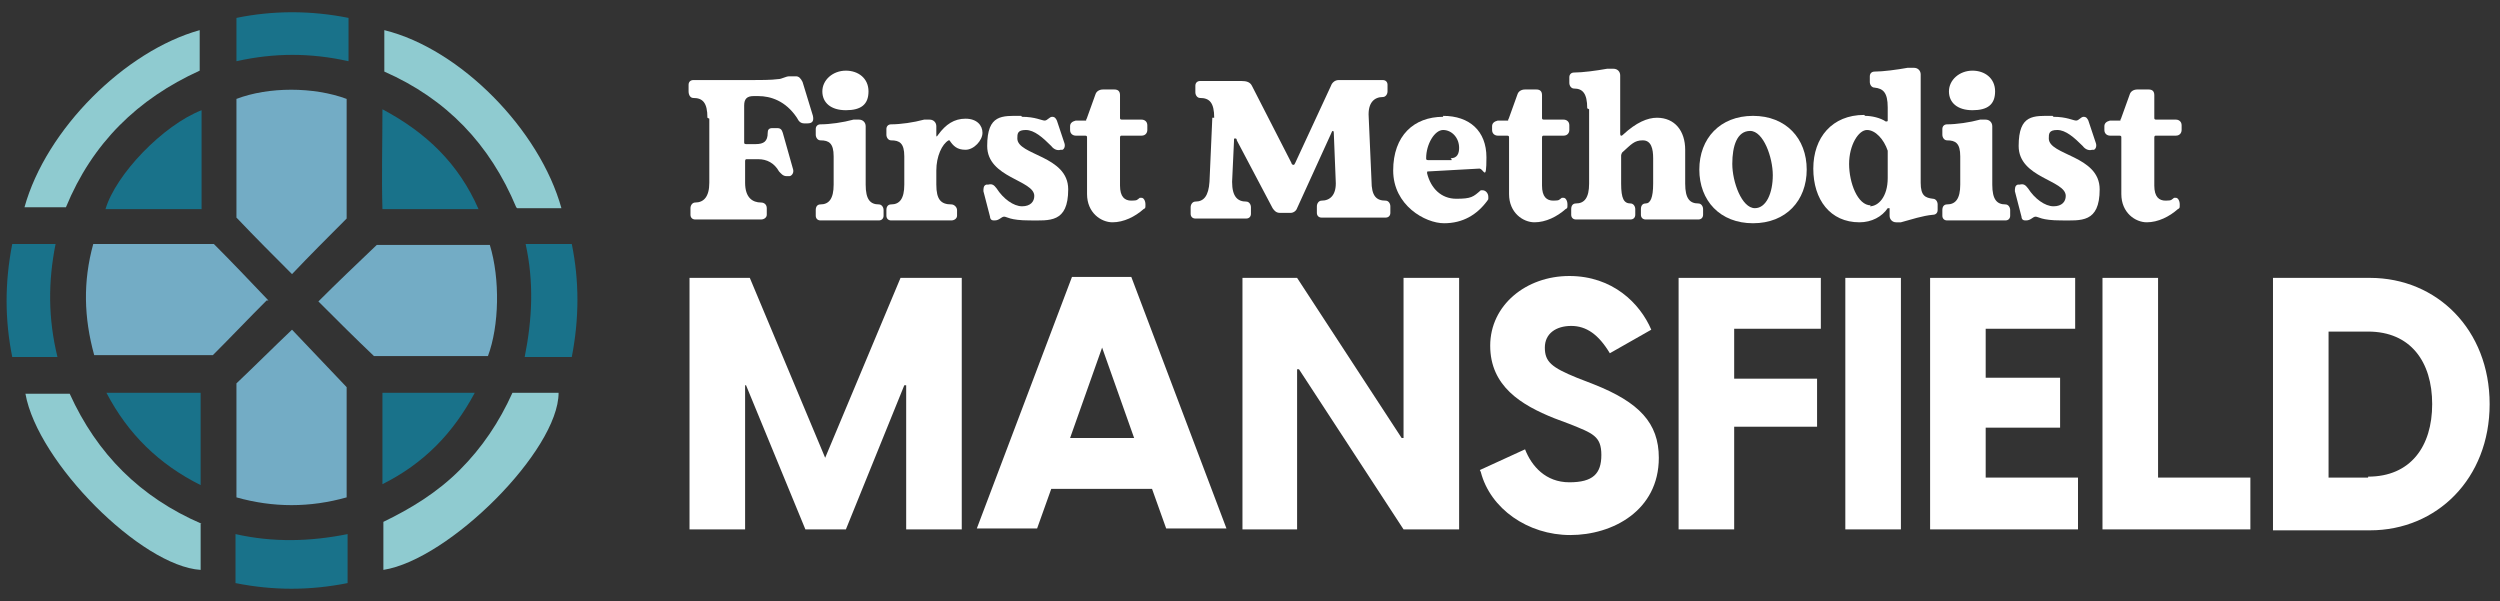 <?xml version="1.0" encoding="UTF-8"?>
<svg id="Layer_1" xmlns="http://www.w3.org/2000/svg" version="1.1" viewBox="0 0 265.4 63.8">
  <rect x="0" y="0" width="265.4" height="63.8" fill="#333333" stroke="none"/>
  <!-- Generator: Adobe Illustrator 29.7.1, SVG Export Plug-In . SVG Version: 2.1.1 Build 8)  -->
  <defs>
    <style>
      .st0 {
        fill: #19728a;
      }

      .st1 {
        fill: #73acc5;
      }

      .st2 {
        fill: #8fcbd0;
      }

      .st3 {
        fill: #fff;
      }
    </style>
  </defs>
  <path class="st1" d="M25.1,23.1v-12.6c3.4-1.3,8.2-1.3,11.7,0v12.7c-1.9,1.9-3.9,3.9-5.8,5.9-1.9-1.9-3.9-3.9-5.8-5.9"/>
  <path class="st1" d="M28.3,31.9c-1.9,1.9-3.8,3.9-5.7,5.8h-12.6c-1.1-4-1.2-7.8-.1-11.8h12.8c1.9,1.9,3.8,3.9,5.8,6"/>
  <path class="st1" d="M52,26c1.1,3.6,1,8.6-.2,11.8h-12.1c-2-1.9-3.9-3.8-5.9-5.8,2-2,4-3.9,6.2-6h11.9,0Z"/>
  <path class="st1" d="M36.8,52.8c-3.9,1.1-7.8,1.1-11.7,0v-12.1c1.9-1.8,3.9-3.8,5.9-5.7,1.8,1.9,3.7,3.9,5.8,6.1v11.7h0Z"/>
  <path class="st2" d="M40.7,60.5v-5.1c2.9-1.4,5.7-3.1,8.1-5.5,2.4-2.4,4.2-5.1,5.6-8.2h4.9c0,6.1-11.6,17.7-18.6,18.8"/>
  <path class="st2" d="M21.3,55.6v4.9c-6.3-.4-17.3-11.4-18.6-18.7h4.7c2.9,6.4,7.5,11,14,13.8"/>
  <path class="st2" d="M54.8,22c-2.8-6.7-7.4-11.5-14-14.4V3.2c8.1,2,16.5,10.6,18.8,18.9h-4.7Z"/>
  <path class="st2" d="M21.2,3.2v4.3c-6.6,3-11.4,7.7-14.2,14.5H2.6C4.9,13.7,13.3,5.4,21.2,3.2"/>
  <path class="st0" d="M21.4,11.7v10.5h-10.2c1.1-3.7,6.1-8.9,10.2-10.5"/>
  <path class="st0" d="M50.8,22.2h-10.2c-.1-3.4,0-6.9,0-10.6,4.7,2.5,8.1,5.8,10.2,10.6"/>
  <path class="st0" d="M36.9,56.6v5.3c-4,.8-7.9.8-11.9,0v-5.2c4,.9,7.9.8,11.9,0"/>
  <path class="st0" d="M21.3,51.5c-4.4-2.2-7.7-5.4-10-9.8h10v9.8Z"/>
  <path class="st0" d="M60.7,37.9h-5c.8-4,1-7.9.1-12h4.9c.8,3.9.8,7.9,0,12"/>
  <path class="st0" d="M40.6,51.4v-9.7h9.8c-2.3,4.3-5.4,7.5-9.8,9.7"/>
  <path class="st0" d="M1.3,25.9h4.6c-.8,4-.8,7.9.2,12H1.3c-.8-4-.8-7.9,0-12"/>
  <path class="st0" d="M25.1,6.4V1.9c3.9-.8,7.9-.8,11.9,0v4.6c-4-.9-7.9-.9-11.9,0"/>
  <polygon class="st3" points="73.2 29.5 79.6 29.5 87.6 48.6 95.6 29.5 102.1 29.5 102.1 56.2 96.2 56.2 96.2 40.9 96 40.9 89.8 56.2 85.5 56.2 79.2 40.9 79.1 40.9 79.1 56.2 73.2 56.2 73.2 29.5"/>
  <path class="st3" d="M120.4,46.5l-3.4-9.6-3.4,9.6h6.8ZM122.3,51.9h-10.7l-1.5,4.2h-6.4l10.1-26.7h6.3l10.1,26.7h-6.4l-1.5-4.2Z"/>
  <polygon class="st3" points="131.9 29.5 137.7 29.5 148.8 46.5 149 46.5 149 29.5 154.9 29.5 154.9 56.2 149 56.2 137.9 39.2 137.7 39.2 137.7 56.2 131.9 56.2 131.9 29.5"/>
  <path class="st3" d="M157.1,49.9l4.8-2.2c.7,1.8,2.2,3.5,4.7,3.5s3.4-.9,3.4-2.9-.9-2.3-3.4-3.3l-1.6-.6c-3.5-1.4-6.8-3.4-6.8-7.7s3.8-7.4,8.4-7.4,7.5,2.9,8.7,5.7l-4.4,2.5c-1.2-2-2.5-2.9-4.1-2.9s-2.8.8-2.8,2.3.7,2.1,3.4,3.2l1.8.7c4.8,1.9,6.9,4.1,6.9,7.8,0,5.6-4.9,8.2-9.4,8.2s-8.5-2.8-9.5-6.7"/>
  <polygon class="st3" points="184.1 34.9 184.1 40.2 192.9 40.2 192.9 45.3 184.1 45.3 184.1 56.2 178.2 56.2 178.2 29.5 193.3 29.5 193.3 34.9 184.1 34.9"/>
  <rect class="st3" x="195.9" y="29.5" width="5.9" height="26.7"/>
  <polygon class="st3" points="220.6 50.7 220.6 56.2 204.9 56.2 204.9 29.5 220.3 29.5 220.3 34.9 210.8 34.9 210.8 40.1 218.7 40.1 218.7 45.4 210.8 45.4 210.8 50.7 220.6 50.7"/>
  <polygon class="st3" points="238.9 50.7 238.9 56.2 223.2 56.2 223.2 29.5 229.1 29.5 229.1 50.7 238.9 50.7"/>
  <path class="st3" d="M251.4,50.6c4.5,0,6.8-3.2,6.8-7.7s-2.3-7.7-6.8-7.7h-4.2v15.5h4.2ZM241.3,29.5h10.3c7.1,0,12.7,5.5,12.7,13.4s-5.6,13.4-12.7,13.4h-10.3v-26.7Z"/>
  <path class="st3" d="M75.1,12.5c0-1.6-.5-2.1-1.5-2.1-.3,0-.5-.3-.5-.7v-.7c0-.3.2-.5.5-.5h6.2c.8,0,2.1,0,2.8-.1.4,0,.8-.3,1.2-.3h.7c.3,0,.5.2.7.6l1.1,3.6c.1.5,0,.8-.6.8h-.3c-.4,0-.6-.2-.8-.6-1.2-1.8-2.8-2.3-4.1-2.3h-.5c-.7,0-1,.3-1,1v3.9c0,.1,0,.2.2.2h1c.9,0,1.3-.3,1.3-1.2,0-.3.1-.5.5-.5h.5c.4,0,.5.2.6.5l1.1,3.9c.1.4-.2.7-.4.7h-.3c-.4,0-.6-.3-.8-.5-.5-.9-1.3-1.3-2.2-1.3h-1.2c-.1,0-.2,0-.2.2v2.3c0,1.6.8,2.1,1.7,2.1.3,0,.6.2.6.6v.7c0,.3-.3.5-.6.5h-7c-.3,0-.5-.2-.5-.5v-.7c0-.3.2-.6.5-.6.9,0,1.5-.6,1.5-2.1v-6.8h0Z"/>
  <path class="st3" d="M89.8,7.5c1.3,0,2.4.8,2.4,2.2s-.8,2-2.4,2-2.5-.8-2.5-2,1.1-2.2,2.5-2.2M88.5,16.6c0-1.4-.5-1.7-1.4-1.7-.3,0-.5-.3-.5-.6v-.6c0-.3.2-.5.5-.5,1,0,2.4-.2,3.5-.5.1,0,.3,0,.4,0h.2c.4,0,.7.3.7.7v6.2c0,1.6.5,2.1,1.4,2.1.3,0,.5.3.5.6v.6c0,.3-.2.5-.5.5h-6.2c-.3,0-.5-.2-.5-.5v-.6c0-.4.2-.6.5-.6.9,0,1.4-.6,1.4-2.1v-2.8h0Z"/>
  <path class="st3" d="M96,16.6c0-1.4-.5-1.7-1.4-1.7-.3,0-.5-.3-.5-.6v-.6c0-.3.2-.5.5-.5,1,0,2.4-.2,3.5-.5.1,0,.3,0,.4,0h.2c.4,0,.7.3.7.7v.9c0,.2,0,.3.2,0,.8-1.1,1.7-1.7,2.9-1.7s1.8.7,1.8,1.5-.9,1.8-1.8,1.8-1.3-.4-1.7-1c0,0,0,0-.1,0-.7.4-1.3,1.7-1.3,3.2v1.5c0,1.6.5,2.1,1.6,2.1.3,0,.6.3.6.6v.6c0,.3-.3.5-.6.5h-6.4c-.3,0-.5-.2-.5-.5v-.6c0-.4.2-.6.5-.6.9,0,1.4-.6,1.4-2.1v-2.8h0Z"/>
  <path class="st3" d="M108.5,12.4c1.4,0,2.1.4,2.4.4s.5-.4.8-.4h0c.3,0,.4.2.5.4l.8,2.4c.1.3,0,.6-.2.7h-.2c-.3.1-.7,0-1-.4-.9-.9-1.8-1.7-2.7-1.7s-.9.4-.9.9c0,1.8,5.4,1.8,5.4,5.4s-2,3.3-4.1,3.3-2.4-.4-2.7-.4-.5.4-1,.4h-.1c-.3,0-.4-.2-.4-.4l-.7-2.7c0-.3,0-.6.3-.7h.2c.4-.1.6,0,.9.4.7,1.1,1.8,1.9,2.7,1.9s1.3-.5,1.3-1.1c0-1.7-5-1.9-5-5.3s1.6-3.2,3.6-3.2"/>
  <path class="st3" d="M115.4,14.6c0-.1,0-.2-.2-.2h-1c-.3,0-.6-.2-.6-.6v-.4c0-.3.2-.5.6-.6h1.1c0-.2.1-.2.1-.3l.9-2.5c.1-.3.4-.5.8-.5h1.2c.4,0,.6.2.6.6v2.4c0,.1,0,.2.2.2h2.1c.3,0,.6.2.6.6v.5c0,.3-.2.6-.6.6h-2.1c-.1,0-.2,0-.2.2v5.1c0,1.2.5,1.6,1.2,1.6s.6-.1.9-.3c0,0,.1,0,.2,0,.2,0,.4.3.4.7s0,.4-.2.5c-.9.8-2.1,1.4-3.3,1.4s-2.7-1-2.7-3v-5.9h0Z"/>
  <path class="st3" d="M128.9,12.5c0-1.6-.5-2.1-1.5-2.1-.3,0-.5-.3-.5-.6v-.7c0-.3.2-.5.5-.5h4.4c.5,0,.9.1,1.1.5l4.2,8.2c0,.1.1.2.2.2s.1,0,.2-.2l3.8-8.2c.1-.3.4-.6.8-.6h4.7c.3,0,.5.2.5.5v.7c0,.3-.2.6-.5.6-.9,0-1.6.6-1.5,2.1l.3,6.8c0,1.6.5,2.1,1.5,2.1.3,0,.5.3.5.6v.7c0,.3-.2.5-.5.5h-6.8c-.3,0-.5-.2-.5-.5v-.7c0-.3.2-.6.5-.6.9,0,1.6-.6,1.5-2.1l-.2-5c0-.1,0-.3-.1-.3s-.1.1-.2.3l-3.6,7.9c-.1.3-.4.5-.7.5h-1.1c-.4,0-.6-.2-.8-.5l-3.8-7.2c0-.2-.1-.2-.2-.2s-.1,0-.1.3l-.2,4.3c0,1.6.6,2.1,1.5,2.1.3,0,.5.3.5.6v.7c0,.3-.2.5-.5.5h-5.4c-.3,0-.5-.2-.5-.5v-.7c0-.3.2-.6.5-.6.9,0,1.4-.6,1.5-2.1l.3-6.8h0Z"/>
  <path class="st3" d="M154,16.8c.7,0,.9-.5.9-1.1,0-1.1-.8-1.9-1.7-1.9s-1.8,1.5-1.8,3c0,.1,0,.2.2.2h2.5q0-.1,0-.1ZM153.2,12.3c2.8,0,4.6,1.6,4.6,4.4s-.3,1.1-.8,1.2l-5.4.3c-.1,0-.1,0-.1.2.4,1.6,1.5,2.7,3.1,2.7s1.8-.2,2.6-.9c0,0,.1,0,.2,0,.3,0,.6.3.6.7s0,.2-.1.4c-1.1,1.5-2.6,2.4-4.6,2.4s-5.4-1.9-5.4-5.6,2.2-5.7,5.3-5.7"/>
  <path class="st3" d="M160.2,14.6c0-.1,0-.2-.2-.2h-1c-.3,0-.6-.2-.6-.6v-.4c0-.3.2-.5.6-.6h1.1c0-.2.1-.2.1-.3l.9-2.5c.1-.3.4-.5.8-.5h1.2c.4,0,.6.2.6.6v2.4c0,.1,0,.2.2.2h2.1c.3,0,.6.2.6.6v.5c0,.3-.2.6-.6.6h-2.1c-.1,0-.2,0-.2.2v5.1c0,1.2.5,1.6,1.2,1.6s.6-.1.9-.3c0,0,.1,0,.2,0,.2,0,.4.3.4.7s0,.4-.2.5c-.9.8-2.1,1.4-3.3,1.4s-2.7-1-2.7-3v-5.9h0Z"/>
  <path class="st3" d="M168.5,11.5c0-1.6-.5-2.1-1.4-2.1-.3,0-.5-.3-.5-.6v-.6c0-.3.2-.5.5-.5.9,0,2.4-.2,3.5-.4.1,0,.3,0,.4,0h.3c.4,0,.7.3.7.7v6.2c0,.2.1.3.3.1,1.4-1.3,2.6-1.8,3.6-1.8,1.9,0,3,1.4,3,3.4v3.6c0,1.6.5,2.1,1.4,2.1.3,0,.5.3.5.6v.6c0,.3-.2.5-.5.5h-5.6c-.3,0-.5-.2-.5-.5v-.6c0-.4.2-.6.5-.6.5,0,.8-.6.8-2.1v-2.7c0-1-.2-1.9-1.1-1.9s-1.2.4-2.2,1.3c0,0-.1.2-.1.3v3c0,1.6.3,2.1,1,2.1.3,0,.5.3.5.6v.6c0,.3-.2.5-.5.5h-5.8c-.3,0-.5-.2-.5-.5v-.6c0-.4.2-.6.5-.6.9,0,1.4-.6,1.4-2.1v-7.9h0Z"/>
  <path class="st3" d="M186.3,22.1c1.2,0,1.9-1.6,1.9-3.5s-1-4.7-2.4-4.7-1.9,1.6-1.9,3.5,1,4.7,2.4,4.7M186.1,12.3c3.5,0,5.7,2.4,5.7,5.7s-2.2,5.7-5.7,5.7-5.7-2.4-5.7-5.7,2.2-5.7,5.7-5.7"/>
  <path class="st3" d="M198.5,21.9c.9,0,1.9-1,1.9-3v-2.3c0-.2,0-.4,0-.6-.4-1.2-1.3-2.2-2.2-2.2s-1.9,1.6-1.9,3.6.9,4.4,2.3,4.4M198,12.3c.7,0,1.6.2,2.2.6.1,0,.2,0,.2-.1v-1.4c0-1.6-.5-2-1.4-2.1-.3,0-.5-.3-.5-.6v-.6c0-.3.2-.5.5-.5.9,0,2.4-.2,3.5-.4.1,0,.3,0,.4,0h.3c.4,0,.7.3.7.7v11.5c0,1.4.5,1.6,1.3,1.7.3,0,.5.3.5.6v.6c0,.3-.2.5-.5.5-1.1.1-2.3.5-3.4.8h-.5c-.4,0-.7-.3-.7-.7v-.8c0,0-.1,0-.2,0-.6.9-1.7,1.5-3,1.5-3.1,0-4.9-2.4-4.9-5.7s2-5.7,5.4-5.7"/>
  <path class="st3" d="M209.4,7.5c1.3,0,2.4.8,2.4,2.2s-.8,2-2.4,2-2.5-.8-2.5-2,1.1-2.2,2.5-2.2M208.1,16.6c0-1.4-.5-1.7-1.4-1.7-.3,0-.5-.3-.5-.6v-.6c0-.3.2-.5.5-.5,1,0,2.4-.2,3.5-.5.1,0,.3,0,.4,0h.2c.4,0,.7.3.7.7v6.2c0,1.6.5,2.1,1.4,2.1.3,0,.5.3.5.6v.6c0,.3-.2.5-.5.5h-6.2c-.3,0-.5-.2-.5-.5v-.6c0-.4.2-.6.5-.6.9,0,1.4-.6,1.4-2.1v-2.8h0Z"/>
  <path class="st3" d="M218,12.4c1.4,0,2.1.4,2.4.4s.5-.4.8-.4h0c.3,0,.4.2.5.4l.8,2.4c.1.3,0,.6-.2.7h-.2c-.3.1-.7,0-1-.4-.9-.9-1.8-1.7-2.7-1.7s-.9.4-.9.9c0,1.8,5.4,1.8,5.4,5.4s-2,3.3-4.1,3.3-2.4-.4-2.7-.4-.5.4-1,.4h-.1c-.3,0-.4-.2-.4-.4l-.7-2.7c0-.3,0-.6.3-.7h.2c.4-.1.6,0,.9.4.7,1.1,1.8,1.9,2.7,1.9s1.3-.5,1.3-1.1c0-1.7-5-1.9-5-5.3s1.6-3.2,3.6-3.2"/>
  <path class="st3" d="M225.2,14.6c0-.1,0-.2-.2-.2h-1c-.3,0-.6-.2-.6-.6v-.4c0-.3.2-.5.6-.6h1.1c0-.2.1-.2.1-.3l.9-2.5c.1-.3.4-.5.8-.5h1.2c.4,0,.6.2.6.6v2.4c0,.1,0,.2.2.2h2.1c.3,0,.6.2.6.6v.5c0,.3-.2.6-.6.6h-2.1c-.1,0-.2,0-.2.2v5.1c0,1.2.5,1.6,1.2,1.6s.6-.1.9-.3c0,0,.1,0,.2,0,.2,0,.4.3.4.7s0,.4-.2.5c-.9.8-2.1,1.4-3.3,1.4s-2.7-1-2.7-3v-5.9Z"/>
</svg>